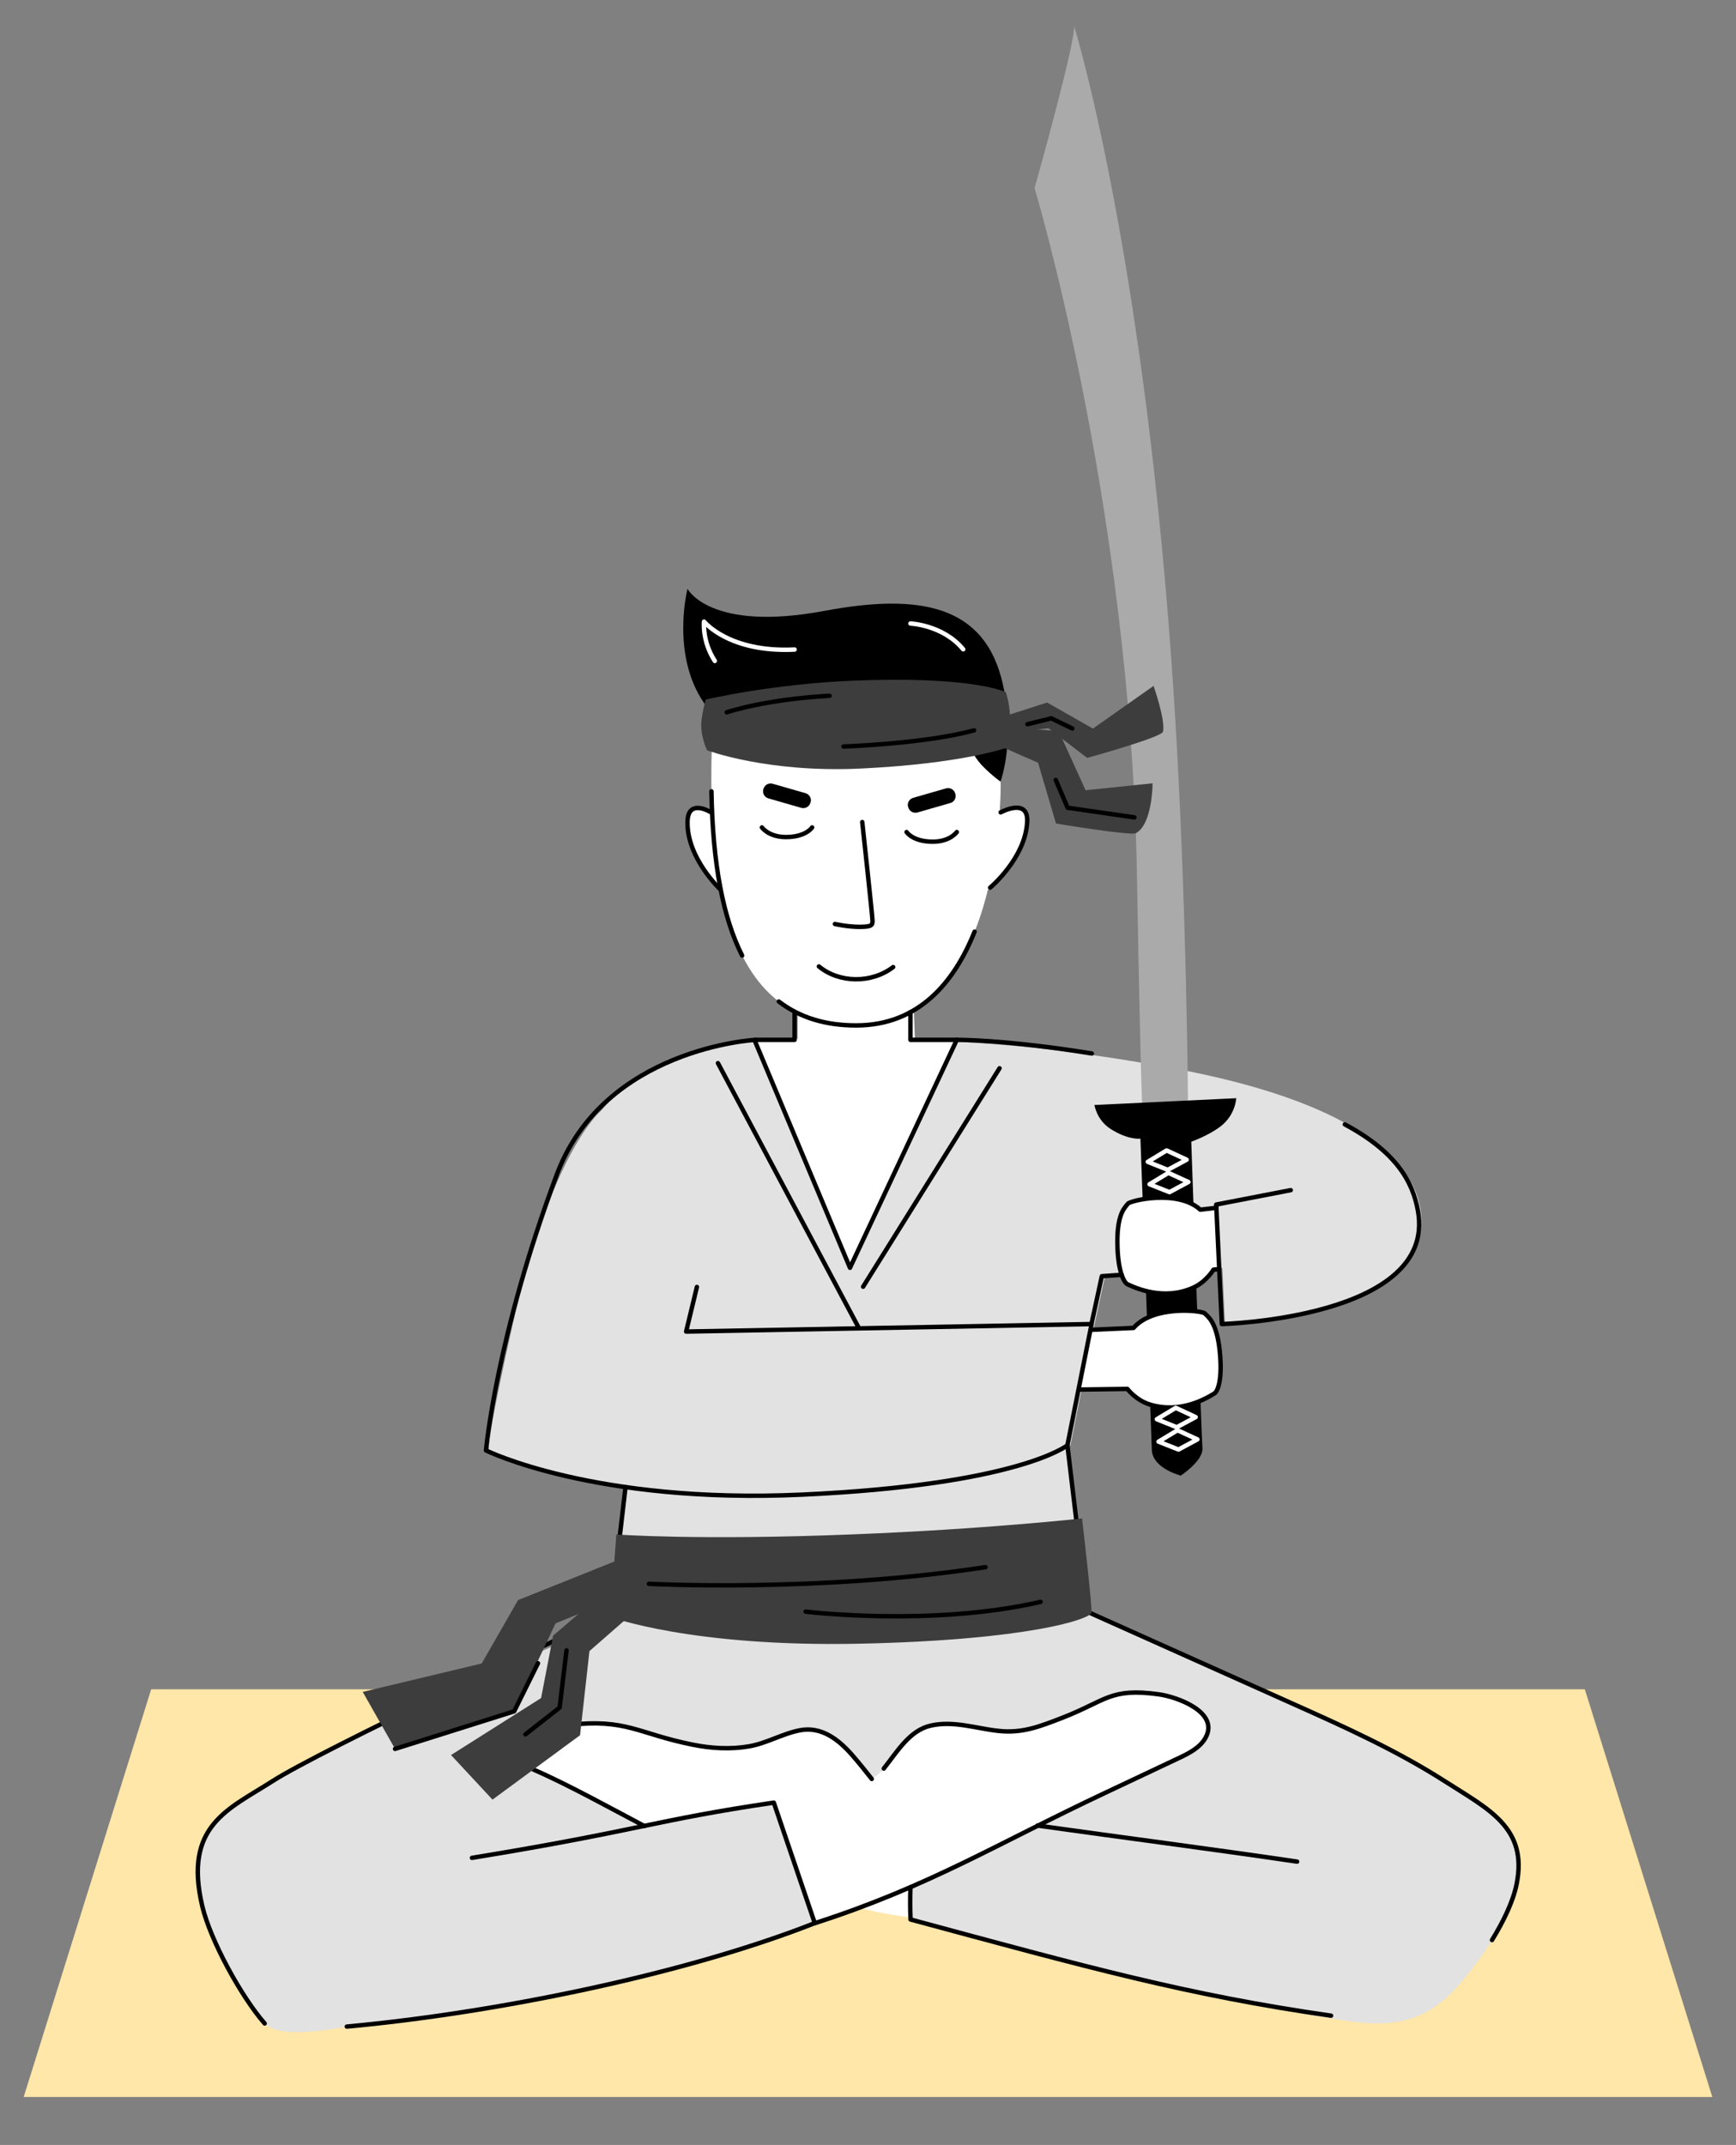 <?xml version="1.0" encoding="UTF-8"?> <!-- Generator: Adobe Illustrator 23.1.1, SVG Export Plug-In . SVG Version: 6.00 Build 0) --> <svg xmlns="http://www.w3.org/2000/svg" xmlns:xlink="http://www.w3.org/1999/xlink" id="Layer_1" x="0px" y="0px" viewBox="0 0 1386 1712.5" style="enable-background:new 0 0 1386 1712.5;" xml:space="preserve"><rect x="0" y="0" width="1386" height="1712.5" fill="#808080" stroke="none"/> <style type="text/css"> .st0{fill:#E2E2E2;} .st1{fill:#FFFFFF;} .st2{fill:none;stroke:#000000;stroke-width:4.488;stroke-linecap:round;stroke-linejoin:round;stroke-miterlimit:10;} .st3{fill:#FFE6A9;} .st4{fill:#A086E2;} .st5{fill:#AAAAAA;} .st6{fill:none;stroke:#000000;stroke-width:3.53;stroke-linecap:round;stroke-linejoin:round;stroke-miterlimit:10;} .st7{fill:#3D3D3D;} .st8{fill:none;stroke:#FFFFFF;stroke-width:3.53;stroke-linecap:round;stroke-linejoin:round;stroke-miterlimit:10;} </style> <g> <g> <polygon class="st3" points="1367.1,1674.2 18.9,1674.2 120.7,1348.7 1265.3,1348.7 "></polygon> <path class="st0" d="M1133.1,960.5c-8.1-34.2-50.7-80.7-197.5-107.8c-78.8-14.5-138-19.4-172.1-21l-84.9,180.5l-75.2-181.5 c-35.5,3.8-90.9,16.2-123.3,55.9c0,0-39.6,31.9-70.9,171.4c-22.3,99.3-18.8,100-18.8,100s92.3,40.7,233.7,36.2 s229.9-37.2,230.5-40.3c0.6-3.1,19.3-96.8,19.3-96.8l8.3-38.2l93.7-6.7l2.1,44.9c0,0,61.9,0,103.7-19.7 C1123.4,1017.7,1141.2,994.7,1133.1,960.5z"></path> <path class="st1" d="M763.5,831.7c-21.5-1-33-0.7-33-0.7l-1.3-35.6l-92.4,12.5v21.4c0,0-13.6-0.6-33.3,1.5l75.2,181.5L763.5,831.7 z"></path> <g> <path class="st0" d="M1051.7,1609.7c-54.9-8.8-107-38-155.6-62.5c-15.3-7.7-173.9-96.8-175.7-94.7 c47-57.2,94.6-111.3,141.5-168.5c56.4,25.3,112.8,50.5,169.2,75.8c41.8,18.7,83.8,37.6,122.4,62.3c35.1,22.5,66.3,37.1,57.4,81.9 c-5.5,27.7-30.4,64-49.7,84.6C1127.1,1625.3,1089.5,1615.7,1051.7,1609.7z"></path> <path class="st0" d="M472.1,1554.6c15.3-7.7,176.6-104.3,178.4-102.1c-47-57.2-94.6-111.3-141.5-168.5 c-47.2,21.2-102.5,45.9-169.2,75.8c-41.8,18.7-83.8,37.6-122.4,62.3c-35.1,22.5-71,35.3-55.8,99.7c6.5,27.4,31.2,72.4,49.8,93.6 C235.8,1643.6,423.5,1579.1,472.1,1554.6z"></path> <path class="st0" d="M875.5,1301.9c-7.7-21.6-32-81.9-33.7-79.5l-324.9-0.2c0,0-13.4,59.8-24.5,81.8 c22.6,70.5,10.4,131.8-1.6,204.2c46.4,4.1,95.1,7,141.5,11.1c29.4,2.6,58.9,5.2,88.4,4.3c56-1.7,110.4-15.9,164-30.1 c1.6-15.1,4.4-39.1,4.9-54.2c0.4-13.1,0.7-26.2,1.1-39.3C891.7,1362.4,888.3,1337.8,875.5,1301.9z"></path> <g> <path class="st1" d="M758.9,1474.8c-36.1-12.8-55.1-47-79-74.2c-10.6-12-24.2-22.5-41.1-19.3c-14.2,2.7-26.7,10.5-41,12.9 c-14.8,2.5-30.2,1.6-44.9-1.4c-43.8-8.8-52.7-21-99.1-15.7c-8.5,1-17.3,2.8-23.8,8.3c-3.3,2.8-5.8,6.3-8.3,9.9 c0,0-0.1,0.1-0.1,0.1c-4.3,6.2-1.7,14.6,5.2,17.7c26.7,11.6,53.1,26.4,78.6,39.8c26.8,14.2,146.1,63.4,195.3,73.7 c19.4,4.1,40.1,4.8,58.3,12.5"></path> <path class="st0" d="M1062.7,1609.3c-114.6-16.4-195.1-38.8-335.7-76.8c-1.4-27.3,1.9-62.2,4.8-89.3 c116.3,18.4,237.4,32.3,353.7,50.7c2.4,19.2,2.2,40.3-0.8,59.4C1081.5,1573.5,1069.2,1590,1062.7,1609.3z"></path> </g> <g> <path class="st0" d="M276.9,1618c117.5-10.8,268.7-41.3,373.6-82.6l-32.7-96.2c-116.3,18.4-206,39.7-322.4,58 c-2.4,19.2-2.2,40.3,0.8,59.4C299.3,1576.9,270.4,1598.7,276.9,1618z"></path> <path class="st1" d="M617.8,1439.3c24-3.4,71.9-7.1,87.8-27.2c10.8-13.6,20.6-30.5,37.5-34.3c18.2-4.1,35.8,2.2,53.8,4.2 c19.4,2.2,33.5-3.6,51.4-10.5c35-13.6,38-24,76.7-18.7c14.3,1.9,48.6,14,37.6,34.5c-4.4,8.1-13.3,12.6-21.6,16.5 c-19.6,9.2-39.1,18.4-58.7,27.7c-87.3,41.1-140.1,74.5-231.9,104.1L617.8,1439.3z"></path> </g> </g> <path class="st6" d="M705.6,1412c10.8-13.6,20.6-30.5,37.5-34.3c18.2-4.1,35.8,2.2,53.8,4.2c19.4,2.2,33.5-3.6,51.4-10.5 c35-13.6,38-24,76.7-18.7c14.3,1.9,48.6,14,37.6,34.5c-4.4,8.1-13.3,12.6-21.6,16.5c-19.6,9.2-39.1,18.4-58.7,27.7 c-87.3,41.1-140.1,74.5-231.9,104.1"></path> <path class="st6" d="M696,1420.3c-5.3-6.7-10.6-13.4-16.1-19.6c-10.6-12-24.2-22.5-41.1-19.3c-14.2,2.7-26.7,10.5-41,12.9 c-14.8,2.5-30.2,1.6-44.9-1.4c-43.8-8.8-52.7-21-99.1-15.7c-8.5,1-17.3,2.8-23.8,8.3c-3.3,2.8-5.8,6.3-8.3,9.9 c0,0-0.1,0.1-0.1,0.1c-4.3,6.2-1.7,14.6,5.2,17.7c26.7,11.6,62.2,31.3,87.7,44.7"></path> <path class="st6" d="M276.9,1618c117.5-10.8,268.7-41.3,373.6-82.6l-32.7-96.2c-95.1,14-107.1,22.2-241,44.1"></path> <path class="st6" d="M1062.7,1609.3c-114.6-16.4-195.1-38.8-335.7-76.8c-0.4-8.1-0.4-16.8-0.1-25.8"></path> <path class="st6" d="M828.3,1457.5c69,9.7,138.8,18.7,207.3,28.8"></path> <path class="st6" d="M861.9,1284c56.4,25.3,112.8,50.5,169.2,75.8c41.8,18.7,83.8,37.6,122.4,62.3c35.1,22.5,66.3,37.1,57.4,81.9 c-2.7,13.8-10.4,29.8-19.7,44.9"></path> <path class="st6" d="M496.2,1285.2c-41.8,18.7-240.3,112.2-278.9,137c-35.1,22.5-71,35.3-55.8,99.7c6.5,27.4,31.2,72.4,49.8,93.6"></path> <polyline class="st0" points="852.2,1153.9 859.6,1214.3 699.9,1263.5 494.8,1226.8 504.7,1140.7 852.2,1153.9 "></polyline> <path class="st5" d="M912.3,889.5c0,0-1.3-4.9-4.6-191.8C902.4,404.3,826,150.2,826,150.2S860.1,29,857.4,20.3 c0,0,57.4,184.2,80.1,540.5c10.2,160.2,11,325.6,11,325.6L912.3,889.5z"></path> <path d="M873.8,882.2l113.2-5.4c0,0-0.5,13.3-12.5,22.5c-9.8,7.5-23.4,12.2-23.4,12.2s8.1,234.5,8.9,244.6 c0.8,10.2-17.3,22-17.3,22s-22.6-5.7-23.1-20.6c-0.5-14.9-9.1-248.4-9.1-248.4s-9.6,1.3-23.7-7.7 C875.5,894.3,873.8,882.2,873.8,882.2z"></path> <path class="st1" d="M861.5,1109.4l37.6-0.5c0,0,6.8,9,17.8,12.4c24.3,7.6,45.1-4.7,51.8-8.9c2.2-1.4,6.6-10.2,4.1-34 s-9.9-27.4-11.8-29.7c-2-2.4-41-6.9-57,11.5l-35.2,0.1"></path> <path class="st1" d="M974.5,1013.1l-5.7,0.5c0,0-5.7,9.7-16.2,14.4c-23.2,10.4-45.3,0.6-52.5-2.8c-2.3-1.1-7.8-9.3-8-33.3 c-0.2-24,6.6-28.3,8.3-30.9c1.7-2.6,39.9-11.7,57.9,4.7l12.8-1.5"></path> <path class="st1" d="M569,578.3c-8.5,171.5,33,240.4,114.5,240.4c115.5,0,115.8-184.5,115.4-194.8l-4.2-57.8L569,578.3z"></path> <path d="M548.9,470.1c0,0,17.8,34.8,109.4,17.6c75.4-14.1,128.2-5.2,142.4,58.7c10.1,45.1-1.9,77.6-1.9,77.6s-6.4-4.3-14.4-12.5 c-9-9.2-12.5-21.6-12.5-21.6s-29,12-88.7,14.4c-40.2,1.6-84.5-1.6-114.3-35.4c-2-2.3-5-5.1-6.8-7.6 C535.4,522.5,548.9,470.1,548.9,470.1z"></path> <path d="M725,644.2l0.2,0.5c0.9,3.1,4.1,4.8,7.2,4l26.4-7.6c3.1-0.9,4.8-4.1,4-7.2l-0.2-0.5c-0.9-3.1-4.1-4.8-7.2-4l-26.4,7.6 C725.9,637.9,724.1,641.2,725,644.2z"></path> <path d="M647.2,640.5l-0.2,0.5c-0.9,3.1-4.1,4.8-7.2,4l-26.4-7.6c-3.1-0.9-4.8-4.1-4-7.2l0.2-0.5c0.9-3.1,4.1-4.8,7.2-4l26.4,7.6 C646.3,634.2,648.1,637.5,647.2,640.5z"></path> <path class="st1" d="M794.9,649.6c0,0,26.3-13.2,25.3,6.6c-1.5,29.1-34.4,57-34.4,57"></path> <path class="st1" d="M568.1,648.8c0,0-19-12.2-19.2,7.5c-0.4,29.2,26.6,52.5,26.6,52.5"></path> <path class="st6" d="M688.4,656.3c0,0,8.2,75.4,8.2,78.9c0,3.5-0.7,4.8-10.4,4.8s-19.6-2.3-19.6-2.3"></path> <path class="st6" d="M653.8,771.6c16.1,13.3,41.9,13.8,59.3,0.5"></path> <path class="st6" d="M763.9,664.3c0,0-5.3,7.7-19.2,7.7c-16,0-20.9-7.7-20.9-7.7"></path> <path class="st6" d="M608.3,660.6c0,0,5.3,7.7,19.2,7.7c16,0,20.9-7.7,20.9-7.7"></path> <path class="st6" d="M568.1,648.8c0,0-19-12.2-19.2,7.5c-0.4,29.2,26.5,54.1,26.5,54.1"></path> <path class="st8" d="M634.4,518.6c-52.4,2.6-72.3-22.3-72.3-22.3s-1.7,15.6,8.6,31.4"></path> <path class="st8" d="M726.9,497.8c0,0,26,1.1,42.1,20.6"></path> <path class="st6" d="M603.1,830.2c0,0-120.8,6.4-158.6,107.7C396,1067.7,388,1158,388,1158s86.5,42.9,252.3,35.3 c173.2-7.9,211.9-39.4,211.9-39.4l19.3-96.8l-323.7,6l8.6-35.6"></path> <polyline class="st6" points="763.9,830.2 678.6,1012.2 602.4,830.4 "></polyline> <path class="st6" d="M871.7,841.1c-69.2-11.2-107.8-10.9-107.8-10.9"></path> <path class="st6" d="M1030.5,950.2l-59.5,11.5l4.5,95.4c0,0,171.7-4.6,156.6-90.2c-4.2-23.8-17.6-47.3-58.4-69.2"></path> <polyline class="st6" points="634.4,807.8 634.4,830.2 603.1,830.2 "></polyline> <polyline class="st6" points="726.9,808.1 726.9,830.2 763.9,830.2 "></polyline> <path class="st6" d="M592.5,762.9c-15.2-30.1-23.5-73.1-24.5-131.1"></path> <path class="st6" d="M778.1,743.8c-16.1,40.2-44.5,74.9-94.6,74.9c-24.2,0-44.8-6.1-61.7-19.1"></path> <path class="st6" d="M798.9,648.6c0,0,22.3-12.2,21.2,7.6c-1.5,29.1-29.6,52.5-29.6,52.5"></path> <path class="st6" d="M862.5,1109.4l37.6-0.5c0,0,6.8,9,17.8,12.4c24.3,7.6,45.1-4.7,51.8-8.9c2.2-1.4,6.6-10.2,4.1-34 s-9.9-27.4-11.8-29.7c-2-2.4-41-6.9-57,11.5l-33.5,1.5"></path> <path class="st6" d="M971.7,1013.4l-2.9,0.3c0,0-5.7,9.7-16.2,14.4c-23.2,10.4-45.3,0.6-52.5-2.8c-2.3-1.1-7.8-9.3-8-33.3 c-0.2-24,6.6-28.3,8.3-30.9c1.7-2.6,39.9-11.7,57.9,4.7l12.8-1.5"></path> <line class="st6" x1="689.1" y1="1027.3" x2="798" y2="852.9"></line> <line class="st6" x1="573.2" y1="848.8" x2="685.6" y2="1060.1"></line> <line class="st6" x1="499.4" y1="1187.3" x2="494.8" y2="1226.8"></line> <line class="st6" x1="852.2" y1="1153.9" x2="859.6" y2="1216.1"></line> <path class="st7" d="M492.1,1225.1c-0.1,0-4.9,65.8-4.9,65.8s64.8,24.3,199.5,21.4s184-19.7,184.7-24.8c0.7-5.1-7.5-75.2-7.5-75.2 s-77.8,8.6-182.4,12.7C557.9,1230,492.1,1225.1,492.1,1225.1z"></path> <path class="st6" d="M643.2,1286.7c0,0,100.5,12.3,187.6-7.8"></path> <polyline class="st6" points="895.5,1017.8 879.7,1018.9 871.4,1057.1 "></polyline> <polygon class="st8" points="932.3,934 916.4,927.6 931.4,918.5 947.4,925.9 "></polygon> <polygon class="st8" points="933.7,951.8 917.8,945.5 932.8,936.4 948.8,943.7 "></polygon> <polygon class="st8" points="939.5,1139.5 923.6,1133.1 938.7,1124 954.6,1131.4 "></polygon> <polygon class="st8" points="940.9,1157.3 925,1151 940.1,1141.9 956,1149.2 "></polygon> <polygon class="st7" points="522,1234.1 413.6,1277.5 384.6,1328.1 289.6,1350.8 315.4,1396.3 410.5,1366.3 443.5,1296.1 524.1,1263 "></polygon> <polygon class="st7" points="518.8,1239.6 441.6,1305.9 432,1355.7 360.1,1401.2 393.2,1436.8 463.1,1385.4 470.6,1318.2 527.7,1268.3 "></polygon> <path class="st6" d="M518.1,1264.5c0,0,134.4,7.2,268.7-13.3"></path> </g> <polyline class="st6" points="315.4,1396.3 410.5,1366.3 429.5,1327.9 "></polyline> <polyline class="st6" points="452.3,1317.6 446.8,1363.3 419.5,1384.7 "></polyline> <path class="st7" d="M784.6,577.4l51.4-16.5l36.6,20.8l48.4-34.1c0,0,9.7,27.8,7.5,36.6c-1.1,4.5-60.5,20.9-60.5,20.9l-31-23.7 l-47,5.7"></path> <path class="st7" d="M785,578.8l60.3,5l21.4,47.1l53.5-5.5c0,0,0,32.5-13.3,39.8c-4.1,2.2-63.8-7.7-63.8-7.7L828.8,609l-43.7-19.2"></path> <path class="st7" d="M563.5,558.5c0,0,53.7-12.6,118.7-15.1c89.2-3.5,117,7.5,120.9,9.3c0,0,2.9,8.8,3.2,18.4 c0.3,9.6-2.1,25.7-2.1,25.7s-34.9,12.9-116.9,16.8c-74.9,3.6-122.8-14.6-122.8-14.6s-6.1-12.3-4.3-25 C561.8,563.1,563.5,558.5,563.5,558.5z"></path> <path class="st6" d="M580.2,568.7c1-0.3,30.4-10.3,82.1-13.2"></path> <path class="st6" d="M673.4,596c0,0,64.8-2.1,104.3-12.9"></path> <polyline class="st6" points="842.9,622.7 852.4,644.9 905.7,652.6 "></polyline> <polyline class="st6" points="820.3,578.2 839.3,573.5 856.1,581.6 "></polyline> </g> </svg> 